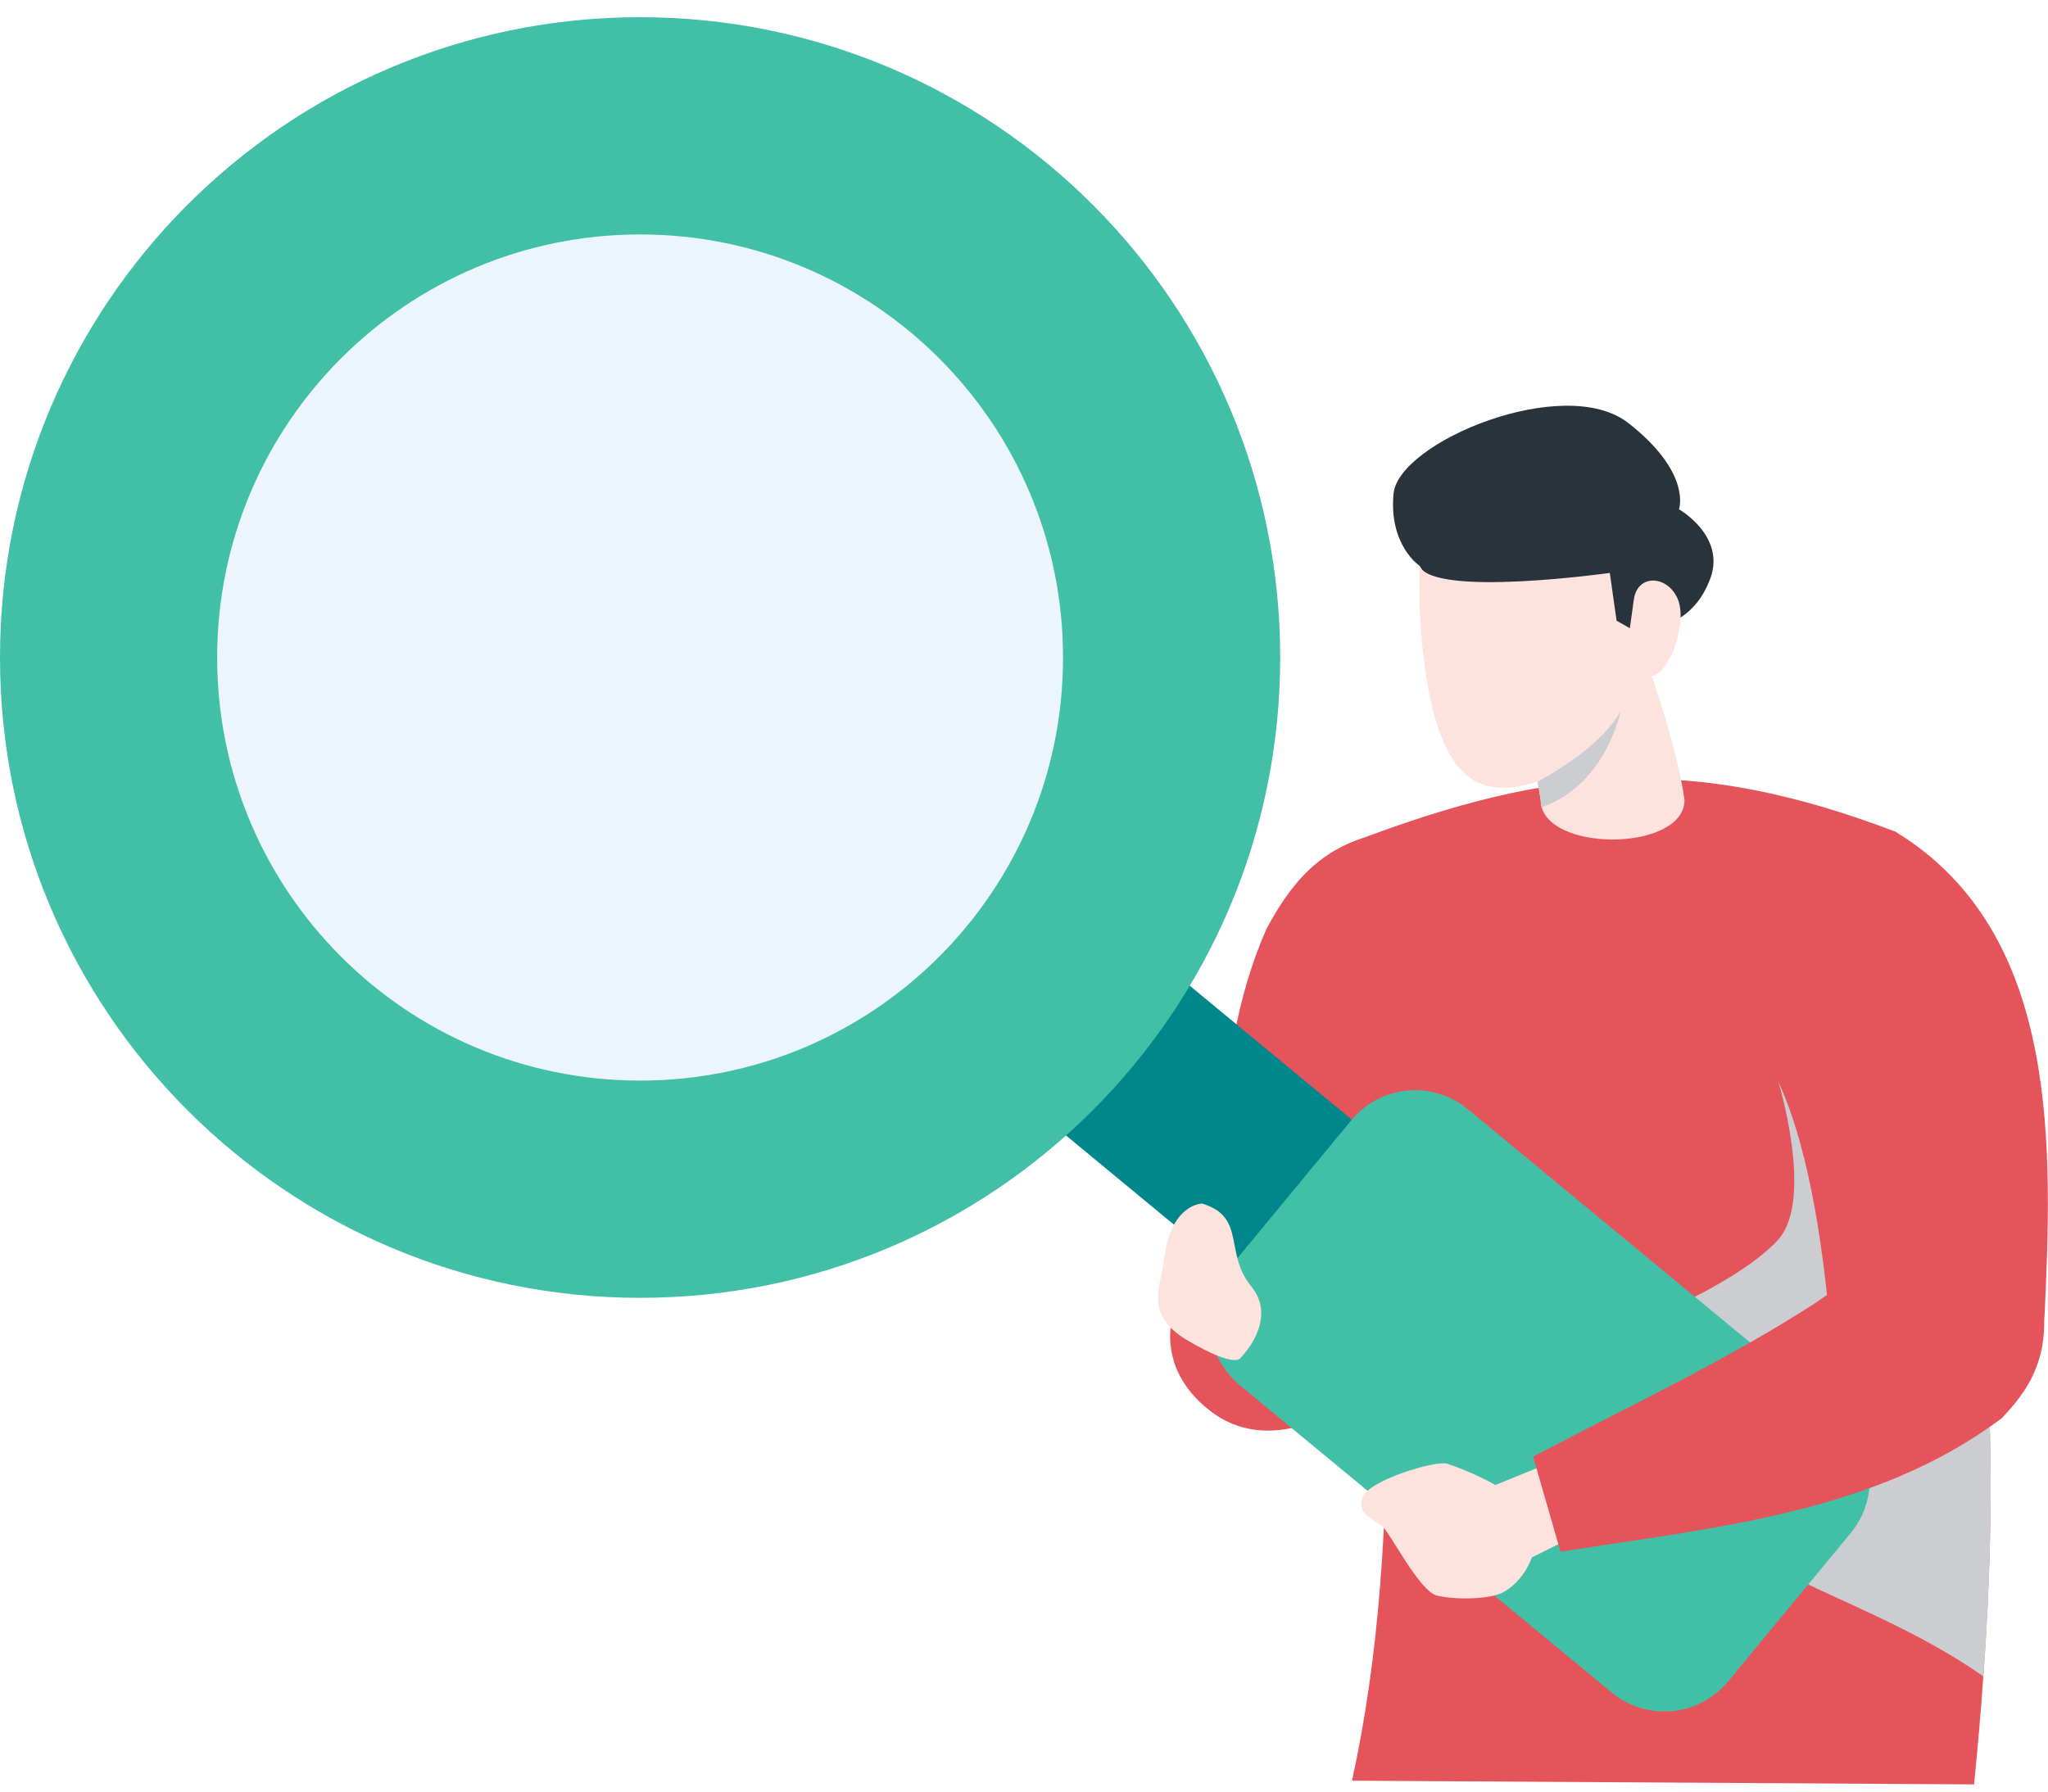 <svg width="80" height="70" viewBox="0 0 80 70" fill="none" xmlns="http://www.w3.org/2000/svg">
<g clip-path="url(#clip0_184_1240)">
<path d="M55.218 40.818C56.031 40.631 56.422 40.444 56.747 40.029C54.701 43.605 54.996 48.457 54.797 52.707L48.209 53.056C47.806 47.56 47.12 41.672 49.467 36.303C50.411 34.527 51.591 33.088 53.744 32.613L55.212 40.83L55.218 40.818Z" fill="#E5545B"/>
<path d="M26.197 21.753L21.365 27.605L56.774 56.873L61.606 51.021L26.197 21.753Z" fill="#00878C"/>
<path d="M45.875 51.196C45.875 51.196 45.003 53.357 47.259 55.115C49.509 56.873 52.15 55.115 52.15 55.115L51.711 52.436L48.197 50.516L45.881 51.196H45.875Z" fill="#E5545B"/>
<path d="M77.473 65.499C77.383 66.841 77.257 68.25 77.112 69.719L52.812 69.574C54.912 60.045 54.316 48.066 52.866 32.884C60.76 29.874 66.174 29.495 74.068 32.505C74.79 35.839 75.482 38.807 76.059 41.763H76.077C77.419 48.577 78.213 55.205 77.473 65.499Z" fill="#E5545B"/>
<g style="mix-blend-mode:multiply">
<path d="M77.473 65.499C73.183 62.471 67.498 61.315 68.509 59.81C69.959 57.655 64.598 51.418 64.598 51.418C64.598 51.418 68.003 50.022 69.453 48.445C70.885 46.867 69.453 42.214 69.453 42.214C70.542 41.143 73.274 41.251 76.065 41.763H76.083C77.425 48.577 78.219 55.205 77.479 65.499H77.473Z" fill="#CBCDD1"/>
</g>
<path d="M52.786 43.77L47.996 49.571C46.86 50.947 47.054 52.985 48.429 54.122L62.957 66.13C64.332 67.267 66.369 67.073 67.505 65.696L72.295 59.895C73.431 58.519 73.237 56.481 71.862 55.344L57.334 43.336C55.959 42.199 53.922 42.393 52.786 43.77Z" fill="#41C0A7"/>
<path d="M25.004 50.708C38.813 50.708 50.008 39.507 50.008 25.69C50.008 11.873 38.813 0.672 25.004 0.672C11.195 0.672 0 11.873 0 25.69C0 39.507 11.195 50.708 25.004 50.708Z" fill="#41C0A7"/>
<path d="M25.004 42.22C34.129 42.22 41.525 34.819 41.525 25.69C41.525 16.561 34.129 9.16 25.004 9.16C15.88 9.16 8.483 16.561 8.483 25.69C8.483 34.819 15.88 42.22 25.004 42.22Z" fill="#ECF5FC"/>
<path d="M60.08 57.342L58.413 58.022C58.413 58.022 57.631 57.559 56.536 57.191C56.091 57.041 53.456 57.841 53.215 58.51C52.974 59.178 53.72 59.395 54.015 59.653C54.31 59.912 55.447 62.164 56.121 62.338C56.795 62.513 58.203 62.501 58.732 62.206C59.538 61.76 59.839 60.851 59.839 60.851L61.488 60.027L60.086 57.342H60.08Z" fill="#FDE2DD"/>
<path d="M79.862 51.623L79.826 51.081C80.006 53.146 79.23 54.326 78.195 55.409C73.195 59.16 66.878 59.683 60.958 60.629L59.887 56.914C63.563 54.976 67.42 53.164 70.843 50.955C70.969 50.864 71.168 50.738 71.367 50.594C70.987 47.078 70.26 43.075 68.671 40.884C68.779 40.956 69.032 41.082 69.159 41.155L73.376 32.402L74.062 32.51C80.541 36.477 80.162 44.941 79.856 51.623H79.862Z" fill="#E5545B"/>
<path d="M46.964 47.024C46.964 47.024 45.706 47.024 45.466 49.251C45.364 50.22 44.66 51.358 46.392 52.376C48.312 53.501 48.462 53.05 48.462 53.05C48.462 53.05 49.954 51.581 48.877 50.263C47.8 48.944 48.697 47.554 46.958 47.024H46.964Z" fill="#FDE2DD"/>
<path d="M65.801 31.246C65.813 33.209 60.73 33.323 60.218 31.535C60.194 31.445 60.182 31.349 60.182 31.246C60.146 31.024 60.11 30.783 60.056 30.536C59.671 28.622 58.834 26.449 58.419 25.449L63.377 23.373C63.449 23.559 65.338 28.086 65.801 31.246Z" fill="#FDE2DD"/>
<path d="M55.447 22.102C55.447 22.102 54.244 21.302 54.436 19.285C54.629 17.268 61.114 14.578 63.605 16.528C66.102 18.478 65.585 19.899 65.585 19.899C65.585 19.899 67.438 20.947 66.8 22.626C66.162 24.299 64.917 24.48 63.822 24.871C62.727 25.263 61.879 25.142 61.879 25.142L59.821 23.487L56.668 23.926L55.441 22.096L55.447 22.102Z" fill="#28333C"/>
<path d="M55.447 22.102C55.447 22.102 55.236 28.164 57.102 30.12C58.961 32.083 63.166 29.272 63.587 26.99L64.195 26.165C64.195 26.165 64.063 26.605 64.664 26.364C65.266 26.123 65.952 24.227 65.507 23.336C65.067 22.445 63.924 22.445 63.816 23.468L63.666 24.546L63.148 24.251L62.883 22.385C62.883 22.385 55.989 23.354 55.441 22.108L55.447 22.102Z" fill="#FDE2DD"/>
<g style="mix-blend-mode:multiply">
<path d="M63.304 27.797C63.232 28.122 62.583 30.735 60.218 31.535C60.194 31.445 60.182 31.349 60.182 31.246C60.146 31.023 60.11 30.783 60.056 30.536C60.056 30.536 62.39 29.374 63.304 27.797Z" fill="#CBCDD1"/>
</g>
</g>
<defs>
<clipPath id="clip0_184_1240">
<rect width="80" height="69.053" fill="white" transform="translate(0 0.672)"/>
</clipPath>
</defs>
</svg>
